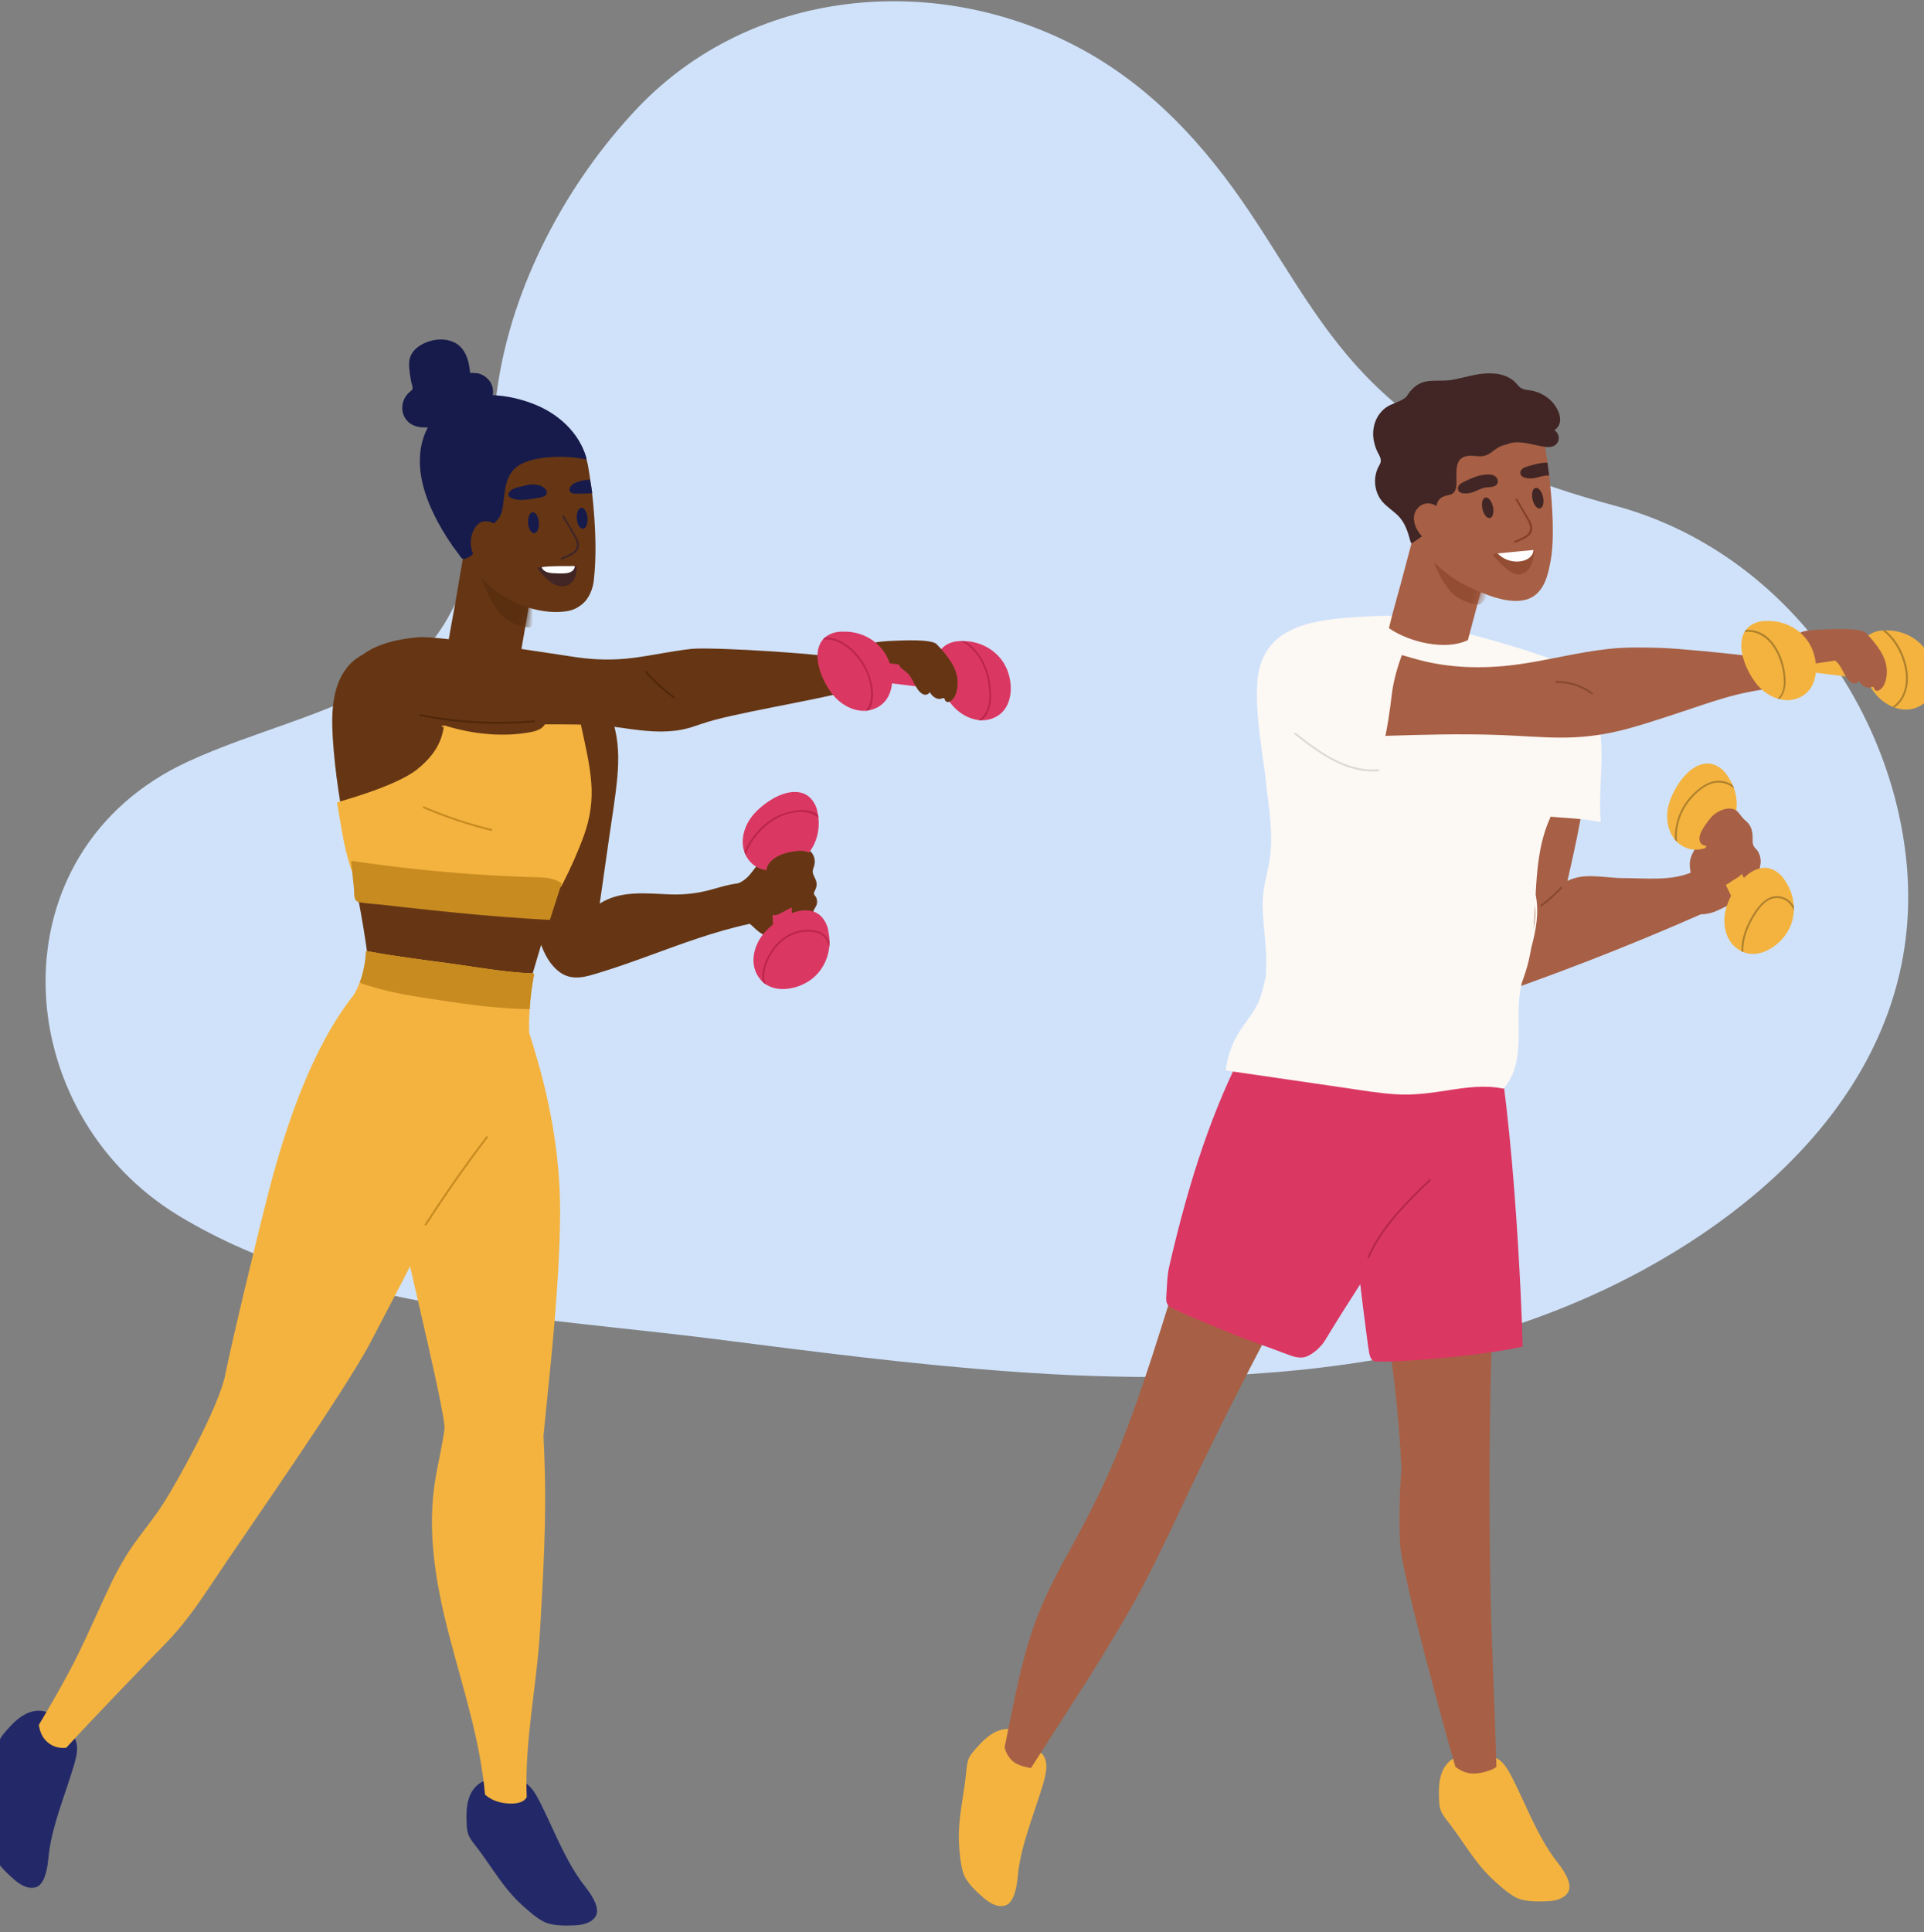 <svg width="240" height="241" viewBox="0 0 240 241" fill="none" xmlns="http://www.w3.org/2000/svg">
<rect x="0" y="0" width="240" height="241" fill="#808080" stroke="none"/>
<g clip-path="url(#clip0_1442_84495)">
<path d="M205.243 158.242C200.567 160.812 195.732 162.934 190.782 164.681C175.901 169.921 159.924 171.741 143.961 171.741C140.526 171.741 137.106 171.654 133.685 171.51C132.17 171.437 130.64 171.365 129.124 171.264C128.186 171.206 127.262 171.149 126.324 171.076C113.926 170.196 101.601 168.593 89.275 167.02C89.231 167.02 89.203 167.02 89.159 167.005C80.716 165.937 71.84 165.157 63.007 163.959C54.65 162.818 46.337 161.317 38.471 158.805C32.813 157.015 27.386 154.705 22.349 151.659C0.859 138.665 -0.96 106.254 23.432 94.993C31.774 91.139 40.968 89.247 48.863 84.454C60.741 77.221 60.423 59.55 62.069 48.217C63.902 35.614 70.627 22.852 79.533 13.467C93.576 -1.316 116.264 -3.655 134.306 5.801C143.528 10.638 150.341 18.16 155.941 26.533C161.555 34.921 165.538 42.847 173.289 49.676C181.025 56.519 191.705 60.46 201.404 63.059C221.668 68.487 235.553 87.298 237.746 106.846C240.33 129.787 225.06 147.356 205.243 158.242Z" fill="#D0E2FA"/>
<path d="M179.505 224.304C179.505 224.38 179.513 224.455 179.513 224.533C179.521 224.679 179.53 224.829 179.544 224.975C179.58 225.335 179.65 225.687 179.812 226.013C180.074 226.55 180.499 227.033 180.859 227.508C182.563 229.75 183.954 232.222 185.978 234.179C186.649 234.83 187.992 236.059 189.011 236.614C190.098 237.209 191.773 237.179 192.994 237.128C193.974 237.086 195.128 236.849 195.63 235.944C195.806 235.626 195.812 235.24 195.714 234.833C195.697 234.757 195.675 234.679 195.65 234.601C195.276 233.445 194.206 232.194 193.991 231.906C192.854 230.378 191.955 228.694 191.131 226.982C190.296 225.254 189.534 223.486 188.662 221.777C188.056 220.582 187.174 218.931 185.598 219.071C185.484 219.079 185.456 219.216 185.509 219.283C184.372 218.914 183.113 218.669 181.957 219.023C180.918 219.345 180.183 220.152 179.829 221.163C179.479 222.162 179.463 223.26 179.505 224.304Z" fill="#F4B33F"/>
<path d="M119.616 229.731C119.658 230.666 119.792 232.479 120.147 233.585C120.524 234.761 121.761 235.894 122.685 236.693C123.423 237.335 124.425 237.958 125.411 237.648C125.562 237.601 125.699 237.522 125.822 237.416C125.883 237.366 125.942 237.307 125.998 237.243C126.841 236.263 126.95 234.009 127 233.585C127.224 231.697 127.732 229.854 128.307 228.044C128.888 226.215 129.55 224.411 130.095 222.568C130.475 221.283 130.972 219.479 129.732 218.496C129.64 218.423 129.525 218.504 129.525 218.588C128.952 217.541 128.207 216.494 127.12 215.957C126.146 215.477 125.056 215.558 124.104 216.05C123.266 216.48 122.562 217.153 121.934 217.856C121.859 217.94 121.786 218.024 121.711 218.108C121.711 218.108 121.705 218.116 121.702 218.116C121.322 218.555 120.929 218.999 120.758 219.557C120.582 220.13 120.554 220.775 120.49 221.364C120.183 224.162 119.493 226.916 119.616 229.728V229.731Z" fill="#F4B33F"/>
<path d="M170.457 153.449C171.183 156.364 171.826 159.299 172.379 162.251C173.672 169.155 174.482 176.142 174.811 183.154C174.574 186.296 174.49 189.415 174.641 192.54C174.822 196.227 180.483 216.767 181.55 220.364C181.911 220.629 182.288 220.855 182.695 221.006C182.908 221.056 183.098 221.107 183.273 221.157C183.313 221.162 183.349 221.171 183.388 221.176C184.273 221.274 185.231 221.04 186.055 220.716C186.281 220.626 186.482 220.501 186.67 220.355C186.477 213.309 186.019 204.339 185.902 197.282C185.681 183.811 185.812 170.314 186.508 156.741C186.522 156.451 186.538 156.16 186.552 155.867C186.53 155.875 186.505 155.881 186.482 155.887V154.962C186.482 154.809 186.242 154.809 186.242 154.962V155.504C183.505 155.593 180.763 155.359 178.084 154.781C175.585 154.239 173.147 153.401 170.572 153.295C170.491 153.292 170.438 153.373 170.457 153.446V153.449Z" fill="#A76045"/>
<path d="M126.72 219.931C125.983 219.493 125.519 218.75 125.307 217.943C126.097 214.189 126.776 210.402 127.764 206.708C128.412 204.281 129.208 201.915 130.211 199.662C131.177 197.486 132.297 195.414 133.428 193.362C135.847 188.974 138.089 184.539 139.963 179.775C143.628 170.467 146.208 160.645 149.509 151.161C152.417 142.806 155.947 134.548 160.965 127.723C162.191 126.055 163.501 124.483 164.898 123.039C165.537 122.377 166.233 121.54 166.976 121.068C167.682 120.621 168.347 121.344 168.917 121.749C170.835 123.117 172.754 124.486 174.673 125.851C175.273 126.282 176.049 126.656 176.223 127.58C176.421 128.647 176.139 129.987 176.058 131.077L175.826 134.137C175.84 134.112 175.857 134.084 175.871 134.059C175.963 133.9 176.153 134.07 176.061 134.229C175.968 134.389 175.876 134.551 175.781 134.71L175.748 135.143C175.734 135.313 175.544 135.31 175.513 135.171C167.476 149.036 159.625 163.075 152.4 177.586C150.554 181.292 148.761 185.031 146.996 188.793C145.239 192.535 143.466 196.266 141.469 199.829C137.469 206.967 132.948 213.689 128.602 220.515C127.943 220.383 127.281 220.258 126.723 219.925L126.72 219.931Z" fill="#A76045"/>
<path d="M183.409 109.16C183.932 106.638 184.7 104.167 185.398 101.692C186.093 99.227 186.797 96.763 187.529 94.309C188.35 91.558 189.205 88.815 190.121 86.095C190.188 85.897 190.252 85.696 190.316 85.492C190.512 85.481 190.71 85.408 190.891 85.255C191.12 85.059 191.352 84.875 191.59 84.696C192.36 84.411 193.084 84.004 193.857 83.708C194.408 83.498 194.938 83.317 195.438 83.062C197.418 84.677 198.033 87.637 198.153 90.153C198.357 94.409 197.815 98.668 197.027 102.843C196.583 105.197 196.055 107.535 195.525 109.872C197.639 108.783 200.197 109.52 202.465 109.517C205.333 109.515 208.428 109.914 211.058 108.775C211.125 108.744 211.215 108.763 211.234 108.847C211.743 110.841 211.927 111.844 212.29 113.868C212.298 113.916 212.285 113.98 212.234 114.003C207.567 116.058 202.856 118.01 198.1 119.853C195.673 120.794 193.235 121.707 190.785 122.59C189.043 123.218 186.87 124.201 185.49 122.403C184.15 120.657 183.429 118.208 183.102 116.066C182.75 113.757 182.937 111.439 183.409 109.163V109.16Z" fill="#A76045"/>
<path d="M210.294 113.815C211.693 114.136 212.995 114.167 214.307 113.528C215.612 112.894 217.042 112.26 218.223 111.411C218.915 110.914 219.846 110.087 219.591 109.14C219.477 108.716 219.474 108.395 219.566 107.97C219.605 107.786 219.63 107.602 219.628 107.414C219.622 106.982 219.502 106.549 219.281 106.177C219.156 105.965 218.952 105.817 218.818 105.616C218.586 105.27 218.625 104.94 218.628 104.558C218.631 104.094 218.58 103.614 218.39 103.186C218.242 102.846 218.019 102.572 217.715 102.357C217.497 102.203 217.251 102.097 217.05 101.918C216.804 101.698 216.74 101.46 216.592 101.181C216.248 100.53 215.589 100.575 215.179 101.15C214.79 101.692 214.556 102.27 214.101 102.784C213.696 103.237 213.246 103.65 212.83 104.091C212.073 104.893 211.308 105.853 210.936 106.903C210.554 107.987 211.001 109.029 211.104 110.109C210.727 111.274 210.428 112.458 210.207 113.664C210.196 113.729 210.224 113.798 210.294 113.815Z" fill="#A76045"/>
<path d="M217.219 118.638C217.244 118.65 217.266 118.663 217.294 118.675C217.35 118.7 217.403 118.725 217.459 118.747C219.489 119.568 221.791 118.06 222.877 116.376C223.425 115.527 223.709 114.581 223.76 113.617C223.768 113.413 223.768 113.207 223.76 113.003C223.701 111.933 223.358 110.875 222.743 109.956C222.735 109.942 222.721 109.931 222.712 109.925C222.684 109.872 222.654 109.822 222.623 109.772C222.056 108.87 221.07 108.163 219.967 108.238C217.755 108.389 216.01 111.146 215.387 113.028C214.714 115.064 215.161 117.616 217.224 118.644L217.219 118.638Z" fill="#F4B33F"/>
<path d="M208.935 104.73C209.013 104.825 209.1 104.918 209.192 105.007C209.466 105.269 209.79 105.496 210.164 105.672C212.234 106.646 214.635 105.102 215.75 103.373C216.724 101.857 216.875 100.002 216.308 98.349C216.258 98.204 216.199 98.059 216.141 97.916C215.995 97.584 215.82 97.257 215.613 96.95C215.604 96.936 215.591 96.925 215.582 96.917C215.554 96.866 215.523 96.816 215.493 96.766C214.926 95.864 213.94 95.157 212.837 95.233C210.625 95.383 208.877 98.14 208.257 100.022C207.734 101.597 207.885 103.485 208.938 104.73H208.935Z" fill="#F4B33F"/>
<path d="M214.374 102.765C214.435 102.955 214.516 103.147 214.605 103.337C214.653 103.301 214.7 103.264 214.745 103.228C214.868 103.133 214.999 103.334 214.876 103.429C214.82 103.471 214.765 103.513 214.712 103.558C214.874 103.882 215.047 104.2 215.195 104.51C215.502 105.161 217.295 109.012 217.602 109.66C217.739 109.953 217.879 110.246 218.018 110.542C218.032 111.115 218.077 111.684 218.018 112.251C217.937 113.025 217.532 113.72 217.253 114.444C216.759 113.583 216.379 112.617 215.946 111.749C215.351 110.553 213.265 106.155 212.67 104.96C212.639 104.898 212.648 104.837 212.703 104.795C213.273 104.359 213.843 103.924 214.41 103.488C214.309 103.273 214.217 103.058 214.147 102.84C214.1 102.695 214.329 102.619 214.376 102.767L214.374 102.765Z" fill="#F4B33F"/>
<path d="M190.35 101.226C190.853 99.5 190.719 97.562 190.845 95.778C190.973 93.937 191.144 92.102 191.325 90.268C191.409 89.424 191.462 88.57 191.588 87.729C191.655 87.274 191.769 86.779 192.085 86.425C192.219 86.277 192.367 86.176 192.551 86.098C193.062 85.886 193.4 85.743 193.738 85.272C194.054 84.833 194.255 84.339 194.35 83.822C194.587 83.797 194.825 83.755 195.056 83.699C195.283 83.643 195.453 83.507 195.573 83.331C197.757 85.163 199.092 87.732 199.536 90.6C200.142 94.515 199.368 98.47 199.665 102.399C199.67 102.48 199.584 102.53 199.514 102.513C196.52 101.857 193.406 102.134 190.431 101.366C190.37 101.349 190.331 101.279 190.348 101.218L190.35 101.226Z" fill="#FCF8F4"/>
<path d="M146.21 163.162C148.508 164.259 150.899 165.195 153.247 166.175C155.602 167.158 158.062 167.94 160.442 168.867C161.294 169.2 162.26 169.546 163.145 169.119C163.994 168.708 164.829 167.932 165.307 167.141C166.821 164.628 168.287 162.332 169.678 160.171C169.901 162.081 170.141 163.986 170.393 165.89C170.515 166.798 170.619 167.72 170.772 168.622C170.845 169.038 170.951 169.476 171.281 169.73C171.755 170.096 183.173 169.384 189.822 167.988C189.881 167.976 189.94 167.929 189.937 167.859C189.887 164.474 188.739 134.241 185.34 123.939C184.971 123.442 184.083 122.61 183.862 122.043C183.815 121.917 183.767 121.797 183.72 121.671C182.606 120.951 181.402 120.373 180.145 119.94C178.687 119.434 177.151 119.133 175.587 119.038C175.328 119.021 175.062 119.013 174.794 119.001C174.752 118.943 174.652 118.937 174.601 118.996C174.071 118.985 173.532 118.996 172.995 119.038C172.627 118.943 172.261 118.851 171.89 118.772C169.89 118.334 167.77 118.094 165.756 118.596C163.681 119.116 164.095 118.775 162.832 120.448C160.216 123.917 157.473 126.491 155.448 130.328C151.387 138.033 148.427 146.749 145.841 157.99C145.676 158.71 145.617 159.45 145.573 160.191C145.562 160.392 145.548 160.595 145.536 160.797C145.528 160.972 145.514 161.146 145.503 161.322C145.444 162.173 145.36 162.751 146.21 163.154V163.162Z" fill="#DA3862"/>
<path d="M152.915 133.411C152.909 133.459 152.957 133.52 153.001 133.526C155.613 133.905 158.224 134.285 160.835 134.665C163.134 135 165.435 135.335 167.733 135.67C169.875 135.983 172.026 136.357 174.19 136.486C176.36 136.614 178.475 136.321 180.611 135.986C182.887 135.629 185.194 135.305 187.479 135.765C187.518 135.774 187.568 135.768 187.596 135.735C190.439 132.342 188.967 127.611 189.626 123.623C189.685 123.271 189.755 122.919 189.833 122.57C190.006 122.098 190.171 121.626 190.322 121.151C190.626 120.193 190.844 119.219 191.003 118.239C191.595 116.049 192.023 113.846 191.556 111.57C191.713 108.573 191.947 105.593 193.05 102.756C193.631 101.262 194.369 99.835 194.986 98.355C195.586 96.908 196.067 95.409 196.416 93.881C196.955 91.521 197.181 89.105 197.108 86.692C197.111 86.48 197.106 86.271 197.083 86.061C197.061 85.615 197.03 85.171 196.985 84.724C196.971 84.57 196.731 84.57 196.745 84.724C196.745 84.74 196.745 84.754 196.748 84.771C196.742 84.76 196.74 84.749 196.734 84.735C196.058 83.263 194.463 82.523 192.941 81.99C189.157 80.666 185.264 79.568 181.36 78.583C181.357 78.569 181.354 78.555 181.351 78.541C181.225 77.94 180.994 77.396 180.351 77.142C179.737 76.899 178.966 76.932 178.315 76.899C174.539 76.703 170.727 76.762 166.968 77.144C164.563 77.39 162.019 77.845 160.006 79.172C157.841 80.599 156.967 82.85 156.827 85.249C156.654 88.231 157.079 91.3 157.478 94.252C157.567 94.906 157.665 95.559 157.766 96.21C157.992 98.542 158.383 100.857 158.517 103.194C158.601 104.635 158.573 106.085 158.33 107.512C158.12 108.732 157.771 109.925 157.612 111.154C157.266 113.829 157.872 116.529 157.939 119.208C157.961 120.048 157.947 120.892 157.905 121.729C157.713 122.671 157.489 123.603 157.174 124.5C156.573 126.2 155.302 127.46 154.403 128.99C153.604 130.348 153.113 131.853 152.906 133.411H152.915ZM191.296 115.89C191.386 114.89 191.442 113.885 191.492 112.879C191.559 113.89 191.472 114.893 191.296 115.89Z" fill="#FCF8F4"/>
<path d="M173.254 78.346C173.69 76.469 174.251 74.612 174.745 72.752C175.256 70.833 175.765 68.915 176.276 66.996C176.857 64.809 177.438 62.62 178.021 60.433C178.044 60.35 178.153 60.302 178.22 60.369C180.482 62.64 183.719 64.871 186.375 66.661C186.514 66.139 186.654 65.617 186.794 65.092C186.833 64.944 187.067 64.991 187.028 65.142C186.88 65.695 186.732 66.248 186.584 66.801C186.802 66.946 187.02 67.094 187.24 67.236C187.369 67.32 187.26 67.532 187.131 67.449C186.925 67.317 186.724 67.178 186.52 67.044C185.383 71.305 184.244 75.567 183.107 79.829C180.353 81.18 175.809 80.111 173.257 78.348L173.254 78.346Z" fill="#A76045"/>
<mask id="mask0_1442_84495" style="mask-type:alpha" maskUnits="userSpaceOnUse" x="173" y="60" width="15" height="21">
<path d="M173.254 78.346C173.69 76.469 174.251 74.612 174.745 72.752C175.256 70.833 175.765 68.915 176.276 66.996C176.857 64.809 177.438 62.62 178.021 60.433C178.044 60.35 178.153 60.302 178.22 60.369C180.482 62.64 183.719 64.871 186.375 66.661C186.514 66.139 186.654 65.617 186.794 65.092C186.833 64.944 187.067 64.991 187.028 65.142C186.88 65.695 186.732 66.248 186.584 66.801C186.802 66.946 187.02 67.094 187.24 67.236C187.369 67.32 187.26 67.532 187.131 67.449C186.925 67.317 186.724 67.178 186.52 67.044C185.383 71.305 184.244 75.567 183.107 79.829C180.353 81.18 175.809 80.111 173.257 78.348L173.254 78.346Z" fill="#A76045"/>
</mask>
<g mask="url(#mask0_1442_84495)">
<path d="M180.984 73.805C179.568 72.212 178.729 70.059 178.199 68.022L178.737 67.679C178.738 67.678 178.74 67.677 178.742 67.676L178.737 67.679C178.683 67.724 179.16 67.878 179.26 67.923C179.437 68.002 179.564 68.168 179.756 68.219C179.966 68.275 180.178 68.394 180.359 68.515C180.645 68.706 180.97 68.798 181.247 69.008C181.571 69.255 181.932 69.481 182.275 69.702C182.758 70.013 183.236 70.322 183.725 70.625C184.147 70.887 184.588 71.111 184.909 71.505C185.495 72.225 185.971 73.182 185.599 74.101C185.394 74.609 185.207 74.914 184.761 75.263C184.507 75.46 184.34 75.402 184.045 75.348C182.903 75.136 181.775 74.695 180.984 73.805Z" fill="#934D33"/>
</g>
<path d="M174.115 60.55C175.107 65.781 178.092 70.727 182.999 73.092C185.116 74.112 188.258 75.48 190.523 74.74C192.73 74.019 193.137 71.341 193.369 70.238C193.972 67.367 193.648 62.77 193.241 59.313C193.171 58.741 193.101 58.199 193.031 57.705C192.816 56.141 192.618 55.018 192.554 54.742C190.875 47.766 183.091 47.578 180.036 48.539C177.849 49.229 175.83 50.661 174.727 52.706C173.439 55.091 173.624 57.97 174.115 60.548V60.55Z" fill="#A76045"/>
<path d="M162.01 87.793C162.63 85.451 163.25 83.105 163.873 80.762C163.881 80.728 163.876 80.7 163.865 80.678C168.107 79.829 172.464 80.999 176.561 82.18C180.543 83.331 184.906 83.454 189.095 82.901C193.167 82.362 196.611 81.37 200.713 80.926C202.833 80.697 204.972 80.745 207.1 80.803C209.287 80.862 215.624 81.502 217.797 81.764C218.4 81.837 219.001 81.912 219.604 81.993C219.875 82.029 220.269 82.013 220.484 82.191C220.679 82.353 220.704 82.649 220.771 82.892C221.042 83.859 221.313 84.822 221.584 85.788C216.336 86.35 213.633 87.537 208.617 89.165C206.377 89.891 204.14 90.642 201.847 91.187C199.451 91.754 197.032 92.013 194.572 91.996C192.117 91.98 189.668 91.767 187.215 91.675C184.749 91.583 182.278 91.569 179.812 91.603C174.827 91.667 169.847 91.907 164.862 92.016C163.753 92.041 162.021 92.348 161.614 90.972C161.309 89.947 161.759 88.782 162.019 87.796L162.01 87.793Z" fill="#A76045"/>
<path d="M159.645 89.519C159.827 91.016 160.416 92.504 161.472 93.599C162.712 94.887 164.594 95.462 166.276 95.912C167.2 96.157 168.144 96.277 169.074 96.492C169.613 96.615 170.024 96.828 170.459 97.154C170.621 97.274 170.794 97.419 171.009 97.411C171.638 97.38 171.708 96.238 171.822 95.817C172.096 94.803 172.361 93.786 172.601 92.764C173.073 90.753 173.358 88.74 173.601 86.693C173.855 84.559 174.5 82.604 175.277 80.61C175.333 80.465 175.101 80.404 175.045 80.546C175 80.658 174.958 80.77 174.917 80.884C172.735 80.03 170.568 79.08 168.351 78.332C166.655 77.759 164.379 78.2 162.974 79.303C161.614 80.37 160.902 82.001 160.411 83.613C159.833 85.512 159.402 87.531 159.645 89.522V89.519Z" fill="#FCF8F4"/>
<path d="M233.876 86.461C234.446 87.182 235.211 87.785 236.055 88.142C236.147 88.181 236.242 88.218 236.334 88.251C237.409 88.631 238.588 88.614 239.649 87.964C241.598 86.771 241.623 83.914 240.788 82.035C239.839 79.898 237.652 78.608 235.342 78.622C235.326 78.622 235.314 78.628 235.3 78.631C235.267 78.631 235.236 78.625 235.203 78.622C235.178 78.622 235.152 78.622 235.127 78.622C235.027 78.622 234.926 78.622 234.823 78.631C233.851 78.689 232.879 79.128 232.388 80.005C231.301 81.934 232.644 84.906 233.879 86.461H233.876Z" fill="#F4B33F"/>
<path d="M224.472 81.141C224.665 81.194 224.869 81.233 225.078 81.261C225.073 81.203 225.07 81.144 225.064 81.085C225.053 80.932 225.293 80.932 225.304 81.085C225.31 81.155 225.316 81.225 225.318 81.295C225.676 81.337 226.039 81.365 226.38 81.415C227.092 81.516 227.801 81.616 228.513 81.719C228.834 81.764 229.156 81.811 229.477 81.856C229.963 82.158 230.466 82.434 230.907 82.794C231.51 83.286 231.868 84.007 232.32 84.638C231.328 84.576 230.312 84.367 229.348 84.249C228.022 84.09 226.695 83.931 225.369 83.772C225.302 83.764 225.254 83.725 225.249 83.652C225.195 82.937 225.145 82.222 225.092 81.507C224.858 81.474 224.626 81.432 224.405 81.37C224.257 81.328 224.318 81.097 224.469 81.138L224.472 81.141Z" fill="#F4B33F"/>
<path d="M223.216 80.289C223.258 80.281 223.3 80.27 223.341 80.261C223.677 81.161 224.112 82.174 225.023 82.607C225.489 82.831 225.989 82.808 226.489 82.744C227.277 82.644 228.059 82.504 228.843 82.398C229.511 82.308 230.307 82.23 230.899 82.621C231.494 83.012 231.589 83.769 232.024 84.286C232.164 84.453 232.368 84.587 232.586 84.665C232.717 85.101 232.982 85.565 233.463 85.662C233.546 85.679 233.63 85.679 233.711 85.674C233.789 86.118 234.094 86.352 234.602 85.947C235.217 85.456 235.373 84.411 235.362 83.68C235.351 82.769 235.015 81.909 234.535 81.147C234.038 80.356 233.407 79.605 232.753 78.941C232.089 78.267 228.388 78.474 227.466 78.508C222.392 78.692 225.721 79.446 223.422 79.996C223.395 79.996 223.364 80.002 223.341 80.016C223.28 80.03 223.216 80.046 223.154 80.06C223.004 80.094 223.068 80.326 223.219 80.292L223.216 80.289Z" fill="#A76045"/>
<path d="M228.21 81.797C228.543 82.149 228.984 82.37 229.299 82.758C229.648 83.185 229.855 83.674 230.12 84.154C230.363 84.596 230.916 85.425 231.548 85.207C231.724 85.146 231.83 85.04 231.888 84.911C231.955 85.026 232.025 85.135 232.112 85.238C232.413 85.595 232.891 85.88 233.369 85.718C233.757 85.587 233.994 85.235 233.941 84.833C233.93 84.755 233.86 84.716 233.799 84.721C233.841 84.017 233.544 83.252 233.165 82.691C232.296 81.412 230.221 80.337 228.671 80.918C228.263 81.071 227.836 81.398 228.216 81.8L228.21 81.797Z" fill="#A76045"/>
<path d="M219.093 85.283C219.769 86.134 220.716 86.821 221.741 87.137C221.816 87.159 221.894 87.179 221.97 87.198C222.925 87.439 223.939 87.355 224.866 86.785C226.818 85.59 226.843 82.736 226.006 80.856C225.059 78.72 222.872 77.43 220.562 77.444C220.546 77.444 220.532 77.449 220.52 77.452C220.462 77.446 220.403 77.444 220.344 77.444C219.375 77.424 218.353 77.781 217.769 78.572C217.711 78.65 217.655 78.734 217.605 78.823C217.605 78.823 217.605 78.823 217.605 78.829C216.521 80.758 217.864 83.727 219.096 85.28L219.093 85.283Z" fill="#F4B33F"/>
<path d="M212.891 105.502C212.467 106.01 212.316 106.708 213.103 107.049C213.212 107.096 213.316 107.124 213.414 107.141C213.238 107.25 213.129 107.571 213.084 107.733C212.964 108.177 213.023 108.63 213.43 108.889C213.626 109.015 213.832 109.079 214.042 109.11C213.793 109.696 214.084 110.422 214.829 110.456C215.338 110.478 215.748 110.051 216.156 109.805C216.625 109.523 217.125 109.261 217.46 108.814C218.136 107.912 217.913 106.683 217.622 105.68C217.592 105.569 217.555 105.46 217.519 105.351C217.628 105.147 217.714 104.935 217.768 104.826C218.027 104.279 218.237 103.684 218.142 103.08C218.203 103.055 218.248 102.988 218.203 102.916C218.01 102.603 217.759 102.371 217.497 102.12C217.195 101.832 216.997 101.45 216.689 101.173C216.223 100.751 215.525 100.779 214.958 100.966C214.369 101.162 213.698 101.575 213.324 102.084C213.265 102.162 212.146 103.488 212.014 104.315C211.894 105.06 212.229 105.468 212.891 105.502Z" fill="#A76045"/>
<path d="M171.345 54.845C171.214 54.002 171.301 53.136 171.652 52.354C171.993 51.6 172.566 50.947 173.309 50.572C174.082 50.184 174.878 50.025 175.445 49.466C175.576 49.254 175.722 49.05 175.875 48.86C175.884 48.841 175.895 48.824 175.906 48.802C175.923 48.765 175.948 48.746 175.978 48.737C176.467 48.17 177.07 47.735 177.861 47.584C178.903 47.386 179.978 47.562 181.031 47.391C182.064 47.224 183.067 46.925 184.094 46.732C185.611 46.45 187.362 46.428 188.663 47.38C188.94 47.584 189.158 47.822 189.376 48.084C189.814 48.612 190.364 48.598 190.99 48.707C191.797 48.849 192.557 49.204 193.191 49.721C194.271 50.6 195.366 52.658 193.9 53.65C194.629 54.13 194.654 55.261 193.758 55.644C193.163 55.898 192.342 55.666 191.736 55.546C190.842 55.367 189.94 55.113 189.021 55.172C188.602 55.197 188.219 55.306 187.856 55.459C187.359 55.538 186.929 55.744 186.443 56.116C185.921 56.509 185.474 56.867 184.793 56.906C184.296 56.934 183.804 56.817 183.307 56.842C181.268 56.948 181.74 58.978 181.676 60.383C181.656 60.833 181.567 61.33 181.128 61.598C180.913 61.729 180.626 61.746 180.391 61.816C180.12 61.897 179.852 61.997 179.637 62.19C179.389 62.41 179.26 62.692 179.215 62.997C179.21 62.991 179.204 62.986 179.201 62.98C179.14 63.586 179.106 64.198 179.101 64.82C179.095 65.398 178.944 65.745 178.481 66.1C177.732 66.672 176.931 67.186 176.16 67.728C176.093 67.775 175.992 67.728 175.973 67.652C175.668 66.53 175.347 65.365 174.551 64.483C173.887 63.745 172.987 63.257 172.362 62.477C171.351 61.215 171.247 59.358 172.08 57.978C172.501 57.283 171.993 56.778 171.728 56.149C171.549 55.73 171.421 55.292 171.348 54.845H171.345Z" fill="#412625"/>
<path d="M188.916 67.479C189.341 67.278 189.79 67.099 190.201 66.87C190.983 66.435 190.98 65.72 190.592 64.994C190.117 64.1 189.57 63.24 189.059 62.366C188.975 62.223 189.196 62.095 189.279 62.237L190.413 64.173C190.698 64.656 191.072 65.172 191.137 65.748C191.268 66.948 189.911 67.289 189.048 67.697C188.9 67.767 188.771 67.546 188.919 67.476L188.916 67.479Z" fill="#864228"/>
<path d="M184.918 63.477C185.074 64.184 185.496 64.692 185.859 64.611C186.222 64.53 186.39 63.893 186.233 63.187C186.077 62.48 185.655 61.972 185.292 62.053C184.929 62.134 184.762 62.771 184.918 63.477Z" fill="#412625"/>
<path d="M191.166 62.276C191.322 62.983 191.744 63.491 192.107 63.41C192.47 63.329 192.638 62.693 192.481 61.986C192.325 61.279 191.903 60.771 191.54 60.852C191.177 60.933 191.01 61.57 191.166 62.276Z" fill="#412625"/>
<path d="M177.036 66.49C177.469 67.085 178.81 68.389 179.631 67.716C180.066 67.359 180.019 66.535 180.036 66.035C180.064 65.125 180.092 64.217 180.119 63.307C180.125 63.142 179.871 63.142 179.865 63.307C179.863 63.419 179.86 63.533 179.857 63.645C179.064 62.829 177.882 62.374 176.936 63.284C176.006 64.178 176.363 65.558 177.039 66.488L177.036 66.49Z" fill="#A76045"/>
<path d="M181.922 61.171C182.128 61.598 182.776 61.565 183.162 61.523C183.877 61.444 184.444 60.995 185.136 60.838C185.611 60.732 186.407 60.847 186.734 60.389C186.977 60.045 186.804 59.61 186.482 59.383C186.019 59.057 185.295 59.196 184.779 59.269C183.966 59.383 182.486 60.149 182.318 60.246C182.003 60.428 181.743 60.802 181.922 61.171Z" fill="#412625"/>
<path d="M189.675 59.132C189.812 59.584 190.457 59.651 190.845 59.674C191.563 59.707 192.194 59.352 192.901 59.311C193.001 59.302 193.116 59.311 193.239 59.319C193.169 58.746 193.099 58.205 193.029 57.71C192.948 57.71 192.87 57.71 192.795 57.71C191.976 57.694 190.393 58.216 190.209 58.288C189.871 58.417 189.552 58.744 189.672 59.14L189.675 59.132Z" fill="#412625"/>
<path d="M186.305 69.284C186.417 69.398 188.237 71.786 189.544 71.641C190.891 71.49 191.245 70.018 191.402 68.759C191.402 68.753 191.402 68.747 191.402 68.742C191.413 68.669 191.379 68.594 191.296 68.602H191.279C191.279 68.602 191.259 68.602 191.251 68.602C189.768 68.745 188.288 68.884 186.805 69.027C186.665 69.041 186.523 69.055 186.383 69.069C186.291 69.08 186.224 69.205 186.302 69.284H186.305Z" fill="#934D33"/>
<path d="M186.809 69.026C186.909 69.127 187.012 69.213 187.079 69.269C187.806 69.892 188.772 70.132 189.674 70.007C190.42 69.906 191.249 69.459 191.283 68.596C191.274 68.596 191.263 68.596 191.255 68.596C189.772 68.739 188.292 68.878 186.809 69.021V69.026Z" fill="white"/>
<path d="M194.125 84.934C195.759 84.912 197.32 85.409 198.638 86.375C198.761 86.464 198.641 86.674 198.518 86.582C197.233 85.64 195.72 85.152 194.125 85.174C193.971 85.174 193.971 84.937 194.125 84.934Z" fill="#894930"/>
<path d="M192.207 112.829C193.095 112.173 193.913 111.439 194.67 110.632C194.776 110.52 194.944 110.687 194.841 110.802C194.07 111.623 193.232 112.366 192.33 113.036C192.207 113.128 192.087 112.919 192.21 112.829H192.207Z" fill="#894930"/>
<path d="M217.219 118.638C217.244 118.649 217.266 118.663 217.294 118.674C217.35 118.7 217.403 118.725 217.459 118.747C217.451 118.423 217.467 118.099 217.504 117.775C217.666 116.457 218.219 115.228 218.914 114.108C219.545 113.089 220.456 111.919 221.793 112.008C222.796 112.073 223.486 112.762 223.757 113.617C223.765 113.413 223.765 113.206 223.757 113.003C223.427 112.433 222.894 111.994 222.179 111.824C220.601 111.455 219.456 112.793 218.71 113.988C217.844 115.382 217.194 116.985 217.222 118.641L217.219 118.638Z" fill="#AF812C"/>
<path d="M217.602 78.832C218.769 78.62 220.023 79.228 220.808 80.144C221.841 81.359 222.422 83.118 222.5 84.694C222.539 85.517 222.461 86.447 221.835 87.053C221.805 87.081 221.774 87.112 221.743 87.137C221.819 87.159 221.897 87.179 221.972 87.198C222.559 86.595 222.788 85.677 222.74 84.694C222.651 82.903 221.947 80.837 220.609 79.586C219.839 78.868 218.78 78.466 217.772 78.575C217.713 78.653 217.657 78.737 217.607 78.826C217.607 78.826 217.607 78.826 217.607 78.832H217.602Z" fill="#AF812C"/>
<path d="M237.598 83.227C237.925 84.757 237.774 86.486 236.646 87.665C236.47 87.849 236.266 88.011 236.054 88.145C236.146 88.184 236.241 88.22 236.333 88.254C237.579 87.355 238.07 85.777 237.987 84.297C237.869 82.194 236.85 79.999 235.202 78.627C235.177 78.627 235.152 78.627 235.127 78.627C235.026 78.627 234.926 78.627 234.822 78.636C236.263 79.728 237.227 81.465 237.598 83.23V83.227Z" fill="#AF812C"/>
<path d="M208.936 104.731C209.015 104.826 209.101 104.918 209.193 105.007C209.009 103.144 209.607 101.234 210.852 99.743C211.687 98.74 212.964 97.618 214.335 97.604C215.103 97.595 215.773 97.886 216.307 98.352C216.256 98.207 216.198 98.062 216.139 97.919C215.757 97.66 215.315 97.478 214.824 97.405C213.355 97.179 212.028 98.159 211.059 99.162C209.593 100.676 208.825 102.717 208.936 104.736V104.731Z" fill="#AF812C"/>
<path d="M161.653 91.421C164.624 93.755 167.945 96.263 171.942 95.951C172.095 95.939 172.095 96.18 171.942 96.191C167.878 96.509 164.504 93.965 161.482 91.591C161.362 91.496 161.533 91.329 161.653 91.421Z" fill="#DCDAD7"/>
<path d="M55.732 81.336C55.659 81.887 55.724 82.386 56.224 82.705C56.93 83.157 57.824 83.417 58.597 83.744C60.404 84.512 62.209 85.277 64.015 86.045C64.091 86.076 64.166 86.022 64.18 85.947C65.183 80.15 66.186 74.352 67.188 68.552C67.403 68.669 67.615 68.786 67.833 68.901C67.97 68.973 68.059 68.75 67.923 68.68C67.691 68.557 67.462 68.431 67.23 68.306C67.328 67.742 67.425 67.178 67.523 66.613C67.548 66.46 67.311 66.435 67.286 66.585C67.194 67.119 67.102 67.652 67.009 68.186C64.205 66.641 61.558 64.832 59.1 62.773C59.028 62.712 58.924 62.771 58.91 62.855C58.528 65.086 58.145 67.317 57.76 69.546C57.424 71.503 57.086 73.458 56.751 75.416C56.413 77.385 56 79.356 55.737 81.336H55.732Z" fill="#663614"/>
<mask id="mask1_1442_84495" style="mask-type:alpha" maskUnits="userSpaceOnUse" x="55" y="62" width="13" height="25">
<path d="M55.732 81.336C55.659 81.887 55.724 82.386 56.224 82.705C56.93 83.157 57.824 83.417 58.597 83.744C60.404 84.512 62.209 85.277 64.015 86.045C64.091 86.076 64.166 86.022 64.18 85.947C65.183 80.15 66.186 74.352 67.188 68.552C67.403 68.669 67.615 68.786 67.833 68.901C67.97 68.973 68.059 68.75 67.923 68.68C67.691 68.557 67.462 68.431 67.23 68.306C67.328 67.742 67.425 67.178 67.523 66.613C67.548 66.46 67.311 66.435 67.286 66.585C67.194 67.119 67.102 67.652 67.009 68.186C64.205 66.641 61.558 64.832 59.1 62.773C59.028 62.712 58.924 62.771 58.91 62.855C58.528 65.086 58.145 67.317 57.76 69.546C57.424 71.503 57.086 73.458 56.751 75.416C56.413 77.385 56 79.356 55.737 81.336H55.732Z" fill="#663614"/>
</mask>
<g mask="url(#mask1_1442_84495)">
<path d="M62.515 76.66C61.099 75.067 60.26 72.914 59.73 70.877L60.268 70.535C60.27 70.534 60.271 70.533 60.273 70.532L60.268 70.535C60.214 70.58 60.691 70.734 60.791 70.778C60.969 70.857 61.095 71.023 61.287 71.074C61.498 71.13 61.709 71.25 61.89 71.37C62.176 71.561 62.502 71.653 62.778 71.864C63.102 72.11 63.464 72.336 63.806 72.557C64.289 72.869 64.767 73.178 65.256 73.481C65.678 73.742 66.119 73.967 66.44 74.361C67.027 75.081 67.502 76.037 67.13 76.956C66.925 77.465 66.738 77.77 66.292 78.118C66.038 78.316 65.871 78.258 65.576 78.203C64.435 77.992 63.306 77.55 62.515 76.66Z" fill="#5A2F10"/>
</g>
<path d="M170.593 156.736C172.289 152.91 175.316 149.95 178.282 147.09C178.394 146.984 178.564 147.151 178.452 147.26C175.498 150.106 172.487 153.047 170.8 156.856C170.739 156.996 170.532 156.876 170.593 156.736Z" fill="#B6274C"/>
<path d="M0.806 215.829C0.75 215.89 0.697 215.955 0.642 216.019C0.58 216.086 0.524 216.158 0.466 216.228C0.209 216.544 -0.023 216.884 -0.146 217.278C-0.325 217.848 -0.347 218.49 -0.414 219.082C-0.724 221.883 -1.417 224.634 -1.297 227.446C-1.258 228.382 -1.126 230.194 -0.772 231.303C-0.395 232.479 0.845 233.613 1.764 234.414C2.502 235.056 3.501 235.679 4.49 235.372C4.808 235.271 5.065 235.028 5.266 234.704C5.311 234.637 5.35 234.568 5.389 234.495C5.951 233.4 6.037 231.677 6.082 231.311C6.09 231.236 6.099 231.163 6.11 231.088C6.124 231.001 6.135 230.912 6.146 230.825C6.395 229.108 6.864 227.424 7.395 225.771C7.978 223.942 8.64 222.137 9.188 220.294C9.285 219.968 9.389 219.607 9.47 219.236C9.5 219.099 9.528 218.962 9.548 218.823C9.701 217.856 9.632 216.865 8.824 216.223C8.735 216.153 8.621 216.231 8.618 216.315C8.045 215.268 7.302 214.22 6.216 213.684C5.395 213.279 4.493 213.271 3.663 213.572C3.585 213.597 3.51 213.628 3.434 213.662C3.356 213.695 3.278 213.732 3.203 213.771C2.259 214.254 1.493 215.038 0.803 215.829H0.806Z" fill="#232968"/>
<path d="M58.207 227.309C58.207 227.393 58.215 227.477 58.218 227.56C58.218 227.652 58.227 227.742 58.235 227.834C58.266 228.242 58.33 228.647 58.514 229.018C58.777 229.554 59.201 230.037 59.561 230.509C61.265 232.755 62.656 235.226 64.678 237.184C65.351 237.835 66.694 239.061 67.714 239.619C68.797 240.214 70.476 240.183 71.696 240.13C72.674 240.088 73.827 239.851 74.333 238.949C74.495 238.656 74.511 238.304 74.436 237.929C74.422 237.851 74.403 237.773 74.38 237.692C74.034 236.511 72.908 235.204 72.691 234.905C72.646 234.846 72.601 234.785 72.556 234.724C72.506 234.651 72.453 234.581 72.403 234.508C71.4 233.09 70.582 231.548 69.831 229.984C68.996 228.256 68.233 226.491 67.362 224.779C67.208 224.474 67.035 224.142 66.837 223.815C66.764 223.695 66.692 223.575 66.611 223.461C66.058 222.654 65.323 221.983 64.295 222.073C64.184 222.081 64.153 222.218 64.209 222.282C63.072 221.916 61.812 221.668 60.656 222.025C59.782 222.296 59.123 222.91 58.726 223.701C58.687 223.773 58.651 223.846 58.62 223.924C58.587 224.002 58.556 224.083 58.528 224.164C58.176 225.164 58.162 226.262 58.204 227.306L58.207 227.309Z" fill="#232968"/>
<path d="M64.518 103.767C64.739 105.968 65.135 108.149 65.599 110.31C66.057 112.441 66.504 114.6 67.118 116.689C67.61 118.359 68.336 120.126 69.769 121.207C71.38 122.425 73.12 121.819 74.877 121.28C76.927 120.651 78.949 119.931 80.962 119.196C85.054 117.705 89.145 116.164 93.413 115.248C93.463 115.236 93.502 115.183 93.499 115.133C93.477 113.499 93.516 111.866 93.619 110.235C93.625 110.168 93.561 110.117 93.499 110.115C91.857 110.022 90.299 110.511 88.737 110.947C87.006 111.43 85.319 111.617 83.523 111.547C80.596 111.433 77.393 111.025 74.81 112.698C75.206 109.916 75.603 107.138 76.002 104.356C76.354 101.896 76.773 99.43 77.002 96.956C77.212 94.68 77.186 92.348 76.496 90.15C75.491 86.944 72.737 84.079 69.294 84.109C69.283 84.09 69.274 84.07 69.263 84.051C69.196 83.936 69.034 84.009 69.04 84.118C68.752 84.132 68.459 84.165 68.163 84.221C68.012 84.249 68.076 84.481 68.227 84.453C68.534 84.394 68.844 84.363 69.151 84.355C69.662 85.433 69.361 86.648 68.998 87.74C68.621 88.871 68.207 89.993 67.783 91.108C67.328 92.297 66.836 93.473 66.264 94.612C65.783 95.57 65.194 96.484 64.82 97.489C64.088 99.461 64.311 101.717 64.518 103.764V103.767Z" fill="#663614"/>
<path d="M55.743 62.641C56.464 67.601 59.072 72.374 63.591 74.798C65.538 75.845 67.973 76.521 70.308 76.281C71.26 76.183 71.894 75.951 72.643 75.337C73.478 74.655 73.955 73.446 74.073 72.396C74.408 69.413 74.296 66.316 74.042 63.334C73.989 62.719 73.927 62.102 73.852 61.488C73.776 60.806 73.681 60.128 73.573 59.449C73.497 58.941 73.413 58.433 73.318 57.924C72.02 51.294 64.711 50.803 61.795 51.582C59.712 52.141 57.751 53.409 56.631 55.282C55.324 57.475 55.383 60.195 55.738 62.636L55.743 62.641Z" fill="#663614"/>
<path d="M41.505 91.955C41.637 94.203 41.897 96.442 42.226 98.671C43.581 107.823 46.167 116.829 46.426 126.106C46.426 126.173 46.48 126.212 46.547 126.218C49.691 126.545 52.836 126.874 55.981 127.201C57.475 127.357 58.969 127.511 60.46 127.667L62.818 127.913C63.278 127.961 63.817 128.086 64.231 127.829C64.549 127.631 64.694 127.271 64.806 126.941C65.001 126.36 65.155 125.766 65.328 125.182C65.703 123.922 66.077 122.66 66.448 121.401C67.197 118.879 67.942 116.357 68.691 113.835C70.179 108.814 71.763 103.804 73.145 98.755C74.218 94.84 74.924 90.128 71.601 86.959C69.188 84.657 65.736 83.778 62.714 82.337C62.438 81.971 61.971 81.803 61.494 81.703C61.463 81.686 61.432 81.669 61.401 81.653C61.351 81.625 61.304 81.633 61.27 81.661C61.145 81.639 61.022 81.619 60.902 81.6C59.603 81.39 58.299 81.214 56.992 81.069C54.4 80.784 51.713 80.507 49.105 80.681C47.27 80.803 45.418 81.267 44.038 82.471C42.79 83.56 42.106 85.079 41.768 86.621C41.383 88.374 41.402 90.176 41.505 91.955Z" fill="#663614"/>
<path d="M43.378 129.613C43.998 130.06 44.777 130.219 45.506 130.401C46.478 130.644 47.427 130.968 48.36 131.337C49.223 131.674 50.072 132.04 50.929 132.392C50.994 133.942 51.094 135.486 51.228 137.034C51.91 144.951 47.486 138.159 48.55 146.034C49.078 149.936 55.694 176.31 55.443 178.223C55.183 180.203 54.714 182.155 54.365 184.121C53.141 191.019 54.407 197.844 56.177 204.535C57.858 210.902 59.925 217.247 60.501 223.824C61.053 224.307 61.724 224.642 62.492 224.807C63.422 225.008 65.187 225.128 65.701 224.143C65.413 217.099 66.957 210.361 67.365 203.329C67.754 196.612 68.15 189.882 67.955 183.155C67.915 181.792 67.86 180.432 67.795 179.072C67.862 178.399 67.929 177.728 67.996 177.058C68.84 168.633 69.773 160.171 69.868 151.689C69.985 140.756 66.949 131.917 66 128.753C65.986 127.787 66.008 126.824 66.072 125.86C66.164 124.419 66.346 122.981 66.617 121.557C66.631 121.478 66.583 121.409 66.502 121.406C63.003 121.28 59.501 120.621 56.032 120.152C52.614 119.691 49.187 119.267 45.796 118.63C45.718 118.616 45.648 118.663 45.645 118.744C45.584 119.984 45.352 121.207 44.933 122.378C44.911 122.436 44.891 122.498 44.864 122.556C44.464 123.609 43.892 124.539 43.3 125.497C42.523 126.754 41.931 128.577 43.378 129.613Z" fill="#F4B33F"/>
<path d="M5.828 217.197C5.23 216.638 4.965 215.909 4.842 215.136C6.129 212.977 7.386 210.802 8.576 208.59C10.514 204.979 12.072 201.214 13.838 197.522C14.7 195.718 15.684 193.99 16.854 192.367C18.002 190.773 19.256 189.253 20.32 187.597C22.453 184.277 27.358 175.259 28.106 171.428C28.885 167.434 32.128 154.052 33.136 150.108C34.166 146.087 37.607 131.981 44.397 123.757C47.566 125.019 49.954 130.384 53.306 131.118C55.252 131.546 57.232 131.931 59.224 132.202C57.852 136.835 58.171 141.934 56.311 146.729C53.705 153.44 49.63 160.832 46.312 167.236C43.087 173.464 30.377 191.538 26.509 197.377C24.735 200.053 22.884 202.708 20.627 205.007C18.476 207.199 11.187 214.759 8.271 217.976C7.392 218.093 6.517 217.847 5.828 217.2V217.197Z" fill="#F4B33F"/>
<path d="M90.288 110.702C91.43 110.473 92.492 110.188 93.321 109.319C93.975 108.635 94.447 107.8 95.12 107.135C95.779 106.485 96.539 106.2 97.455 106.11C97.89 106.068 98.312 106.007 98.725 105.932C99.111 105.965 99.496 105.976 99.89 105.987C100.284 105.996 100.675 106.096 101.063 106.141C101.069 106.183 101.105 106.222 101.177 106.261C101.197 106.306 101.258 106.359 101.289 106.398C101.362 106.499 101.423 106.605 101.474 106.716C101.61 107.021 101.663 107.364 101.619 107.694C101.546 108.241 101.222 108.543 101.482 109.146C101.622 109.476 101.811 109.755 101.859 110.121C101.898 110.439 101.825 110.688 101.7 110.975C101.608 111.187 101.462 111.321 101.563 111.564C101.613 111.69 101.753 111.802 101.811 111.933C101.909 112.154 101.943 112.405 101.915 112.642C101.853 113.137 101.418 113.43 101.401 113.921C101.39 114.24 101.538 114.575 101.407 114.885C101.3 115.142 101.057 115.276 100.814 115.382C99.884 115.784 98.859 116.044 97.888 116.323C97.089 116.552 96.162 116.921 95.338 116.608C94.514 116.295 93.972 115.48 93.235 115.019C92.735 114.706 92.185 114.486 91.609 114.354C91.341 114.293 91.081 114.287 90.942 114.028C90.752 113.676 90.836 113.109 90.816 112.718C90.783 112.095 90.757 111.472 90.735 110.847C90.609 110.875 90.481 110.9 90.355 110.925C90.204 110.956 90.14 110.724 90.291 110.693L90.288 110.702Z" fill="#663614"/>
<path d="M52.718 54.929C53.464 52.265 55.408 50.271 58.106 49.598C60.924 48.894 64.138 49.388 66.797 50.48C69.741 51.687 72.251 53.991 73.148 57.107C73.148 57.116 73.148 57.121 73.148 57.127C73.17 57.205 73.109 57.308 73.005 57.286C70.799 56.792 67.126 56.817 65.057 57.847C62.982 58.878 63.021 61.14 62.731 63.12C62.471 64.882 61.856 65.016 60.689 66.01C59.563 66.968 59.725 69.269 58.086 69.641C58.027 69.708 57.932 69.741 57.818 69.727C57.561 69.694 57.385 69.345 57.251 69.172C56.98 68.82 56.715 68.459 56.458 68.096C55.503 66.734 54.657 65.29 53.953 63.782C52.676 61.042 51.878 57.923 52.715 54.934L52.718 54.929Z" fill="#171B4B"/>
<path d="M50.809 52.502C51.736 53.483 53.286 53.424 54.487 53.122C55.99 52.745 57.355 51.935 58.886 51.645C59.369 51.553 60.053 51.645 60.363 51.176C60.447 51.047 60.489 50.905 60.506 50.757C60.539 50.813 60.606 50.846 60.668 50.788C61.55 49.958 61.81 48.54 61.073 47.523C60.737 47.059 60.235 46.724 59.685 46.574C59.416 46.501 59.101 46.562 58.85 46.49C58.755 46.546 58.685 46.532 58.64 46.453C58.626 46.325 58.612 46.197 58.595 46.071C58.57 45.878 58.542 45.688 58.503 45.496C58.277 44.325 57.746 43.214 56.618 42.683C55.562 42.186 54.286 42.27 53.219 42.683C52.08 43.125 51.077 43.965 51.035 45.261C51.007 46.085 51.166 46.945 51.323 47.749C51.356 47.917 51.499 48.266 51.468 48.428C51.418 48.688 51.323 48.691 51.136 48.85C50.949 49.009 50.781 49.196 50.639 49.397C49.991 50.333 50.008 51.651 50.806 52.5L50.809 52.502Z" fill="#171B4B"/>
<path d="M52.093 95.909C53.534 94.739 54.685 93.381 55.171 91.558C55.246 91.276 55.305 90.991 55.352 90.703C55.297 90.686 55.238 90.67 55.182 90.653C55.037 90.605 55.098 90.374 55.246 90.421C55.294 90.435 55.344 90.449 55.392 90.466C55.595 89.089 55.54 87.67 55.425 86.288C55.252 84.224 54.987 82.169 54.668 80.124C54.752 80.147 54.833 80.166 54.917 80.183C55.199 82.01 55.434 83.842 55.609 85.682C55.763 87.29 55.866 88.933 55.626 90.538C59.028 91.569 62.843 91.979 66.342 91.281C67.323 91.086 68.163 90.617 68.208 89.508C68.244 88.595 68.007 87.642 67.881 86.74L67.18 81.674C67.18 81.674 67.191 81.674 67.197 81.674C67.381 81.672 67.574 81.677 67.769 81.686C68.716 81.85 69.724 82.088 70.668 82.085C70.811 82.551 70.85 83.088 70.939 83.478C71.478 85.886 72.014 88.296 72.531 90.709C73.02 92.99 73.573 95.289 73.757 97.621C73.936 99.894 73.612 102.069 72.836 104.209C72.09 106.269 71.157 108.339 70.157 110.288C69.761 111.062 69.141 111.143 68.322 111.092C67.096 111.02 65.873 110.933 64.647 110.844C59.748 110.495 54.858 110.065 49.974 109.554C48.594 109.408 47.217 109.26 45.84 109.101C45.354 109.045 44.575 109.11 44.142 108.847C43.871 108.682 43.796 108.361 43.701 108.076C42.855 105.521 42.517 102.731 42.039 100.084C42.031 100.033 49.337 98.151 52.09 95.914L52.093 95.909Z" fill="#F4B33F"/>
<path d="M43.944 82.836C44.598 82.093 45.368 81.49 46.226 81.024C48.072 80.024 50.186 79.652 52.239 79.474C54.66 79.264 69.381 81.605 71.839 81.962C74.199 82.305 76.55 82.359 78.916 82.06C81.376 81.75 83.801 81.194 86.267 80.929C88.808 80.652 105.096 81.649 105.138 82.272C105.222 83.573 105.305 84.875 105.392 86.176C105.423 86.637 93.972 88.514 89.199 89.773C86.747 90.421 85.945 91.052 83.412 91.209C80.891 91.365 78.43 90.873 75.936 90.555C71.42 89.977 49.111 90.798 48.67 90.499C48.072 90.094 47.625 91.032 47.419 90.371C47.251 89.832 45.112 84.704 43.941 82.839L43.944 82.836Z" fill="#663614"/>
<path d="M118.646 87.793C119.495 88.86 120.76 89.664 122.084 89.809C122.204 89.823 122.327 89.832 122.447 89.835C123.114 89.846 123.787 89.684 124.421 89.296C126.371 88.103 126.399 85.246 125.561 83.367C124.642 81.295 122.556 80.021 120.327 79.96C120.257 79.954 120.185 79.954 120.117 79.954C120.101 79.954 120.09 79.96 120.076 79.963C120.017 79.957 119.961 79.954 119.9 79.954C119.858 79.954 119.816 79.954 119.774 79.954C118.743 79.965 117.679 80.401 117.157 81.331C116.071 83.261 117.414 86.235 118.648 87.79L118.646 87.793Z" fill="#DA3862"/>
<path d="M107.308 81.697C107.349 81.689 107.391 81.677 107.433 81.669C107.768 82.568 108.204 83.582 109.115 84.015C109.581 84.238 110.081 84.216 110.581 84.152C111.368 84.051 112.15 83.912 112.935 83.805C113.603 83.716 114.399 83.638 114.991 84.029C115.586 84.42 115.68 85.177 116.116 85.693C116.256 85.861 116.46 85.995 116.678 86.073C116.809 86.509 117.074 86.972 117.554 87.07C117.638 87.087 117.722 87.087 117.803 87.081C117.881 87.525 118.186 87.76 118.694 87.355C119.308 86.864 119.465 85.819 119.454 85.087C119.442 84.177 119.107 83.317 118.627 82.554C118.13 81.764 117.499 81.013 116.845 80.348C116.18 79.675 112.48 79.882 111.558 79.915C106.484 80.1 109.813 80.854 107.514 81.404C107.486 81.404 107.456 81.409 107.433 81.423C107.372 81.437 107.308 81.454 107.246 81.468C107.095 81.502 107.16 81.733 107.31 81.7L107.308 81.697Z" fill="#663614"/>
<path d="M103.864 86.612C104.853 87.86 106.422 88.748 107.981 88.648C108.106 88.639 108.235 88.623 108.361 88.6C108.793 88.525 109.226 88.369 109.637 88.117C111.586 86.925 111.611 84.068 110.776 82.188C109.827 80.052 107.64 78.762 105.33 78.776C105.314 78.776 105.302 78.781 105.288 78.784C105.23 78.778 105.171 78.776 105.113 78.776C104.319 78.759 103.493 78.996 102.898 79.513C102.806 79.591 102.722 79.675 102.646 79.77C102.54 79.887 102.451 80.016 102.37 80.155C101.284 82.085 102.627 85.056 103.861 86.612H103.864Z" fill="#DA3862"/>
<path d="M109.244 82.471C109.436 82.524 109.64 82.563 109.85 82.591C109.844 82.532 109.841 82.474 109.836 82.415C109.825 82.261 110.065 82.261 110.076 82.415C110.081 82.485 110.087 82.555 110.09 82.624C110.447 82.666 110.81 82.694 111.151 82.745C111.863 82.845 112.573 82.946 113.285 83.049C113.606 83.094 113.927 83.141 114.248 83.186C114.734 83.487 115.237 83.764 115.678 84.124C116.282 84.616 116.639 85.339 117.091 85.967C116.1 85.909 115.083 85.696 114.12 85.579C112.793 85.42 111.467 85.261 110.14 85.102C110.073 85.093 110.026 85.054 110.02 84.981C109.967 84.266 109.917 83.552 109.864 82.837C109.629 82.803 109.397 82.761 109.177 82.7C109.029 82.658 109.09 82.426 109.241 82.468L109.244 82.471Z" fill="#DA3862"/>
<path d="M94.897 122.218C94.989 122.325 95.087 122.419 95.188 122.506C95.296 122.604 95.408 122.69 95.525 122.766C97.098 123.81 99.438 123.335 100.935 122.338C102.404 121.361 103.276 119.769 103.443 118.068C103.463 117.859 103.471 117.652 103.471 117.443C103.471 117.094 103.438 116.742 103.376 116.393C103.376 116.376 103.368 116.365 103.359 116.351C103.354 116.292 103.348 116.234 103.34 116.175C103.181 115.119 102.558 114.078 101.513 113.706C99.427 112.961 96.726 114.79 95.403 116.267C93.956 117.881 93.347 120.442 94.897 122.21V122.218Z" fill="#DA3862"/>
<path d="M92.863 106.275C92.905 106.393 92.952 106.507 93.005 106.622C93.145 106.915 93.326 107.191 93.555 107.454C95.064 109.174 97.879 108.713 99.594 107.574C101.426 106.353 102.331 104.175 102.093 102.025C102.079 101.894 102.06 101.762 102.034 101.628C102.034 101.612 102.026 101.6 102.018 101.586C102.012 101.528 102.007 101.472 101.998 101.41C101.839 100.358 101.216 99.316 100.172 98.942C98.085 98.199 95.382 100.025 94.061 101.503C92.91 102.787 92.29 104.664 92.863 106.272V106.275Z" fill="#DA3862"/>
<path d="M98.575 106.468C98.555 106.669 98.552 106.876 98.558 107.085C98.614 107.071 98.672 107.057 98.728 107.043C98.879 107.007 98.918 107.241 98.77 107.28C98.703 107.297 98.636 107.314 98.566 107.331C98.586 107.691 98.619 108.054 98.628 108.395C98.647 109.112 98.756 113.36 98.776 114.078C98.784 114.402 98.795 114.726 98.804 115.052C98.589 115.583 98.402 116.125 98.12 116.619C97.737 117.298 97.086 117.77 96.542 118.325C96.433 117.34 96.469 116.301 96.421 115.332C96.355 113.997 96.198 109.132 96.131 107.8C96.128 107.73 96.159 107.68 96.229 107.66C96.924 107.487 97.62 107.317 98.315 107.144C98.307 106.906 98.309 106.672 98.332 106.445C98.349 106.292 98.586 106.314 98.569 106.468H98.575Z" fill="#DA3862"/>
<path d="M112.302 83.204C112.634 83.556 113.076 83.777 113.391 84.165C113.74 84.593 113.947 85.081 114.212 85.561C114.455 86.003 115.008 86.832 115.639 86.614C115.815 86.553 115.922 86.447 115.98 86.318C116.047 86.433 116.117 86.542 116.204 86.645C116.505 87.002 116.983 87.287 117.46 87.125C117.849 86.994 118.086 86.642 118.033 86.24C118.022 86.162 117.952 86.123 117.89 86.128C117.932 85.425 117.636 84.659 117.256 84.098C116.388 82.819 114.313 81.744 112.763 82.325C112.355 82.478 111.928 82.805 112.308 83.207L112.302 83.204Z" fill="#663614"/>
<path d="M70.012 69.565C70.436 69.364 70.886 69.185 71.297 68.956C72.079 68.521 72.076 67.806 71.688 67.08C71.213 66.186 70.666 65.326 70.154 64.452C70.071 64.309 70.291 64.181 70.375 64.323L71.509 66.259C71.794 66.742 72.168 67.258 72.232 67.834C72.364 69.034 71.006 69.375 70.143 69.783C69.995 69.853 69.867 69.632 70.015 69.562L70.012 69.565Z" fill="#412625"/>
<path d="M67.11 70.964C67.747 71.841 68.772 72.964 69.917 73.118C70.842 73.243 71.599 72.62 71.797 71.777C71.922 71.439 71.964 71.096 71.928 70.716C71.922 70.654 71.878 70.596 71.808 70.596C71.772 70.596 71.733 70.596 71.699 70.596C70.339 70.621 68.928 70.554 67.577 70.727C67.445 70.744 67.314 70.763 67.183 70.786C67.11 70.797 67.069 70.903 67.11 70.962V70.964Z" fill="#412625"/>
<path d="M67.574 70.73C67.599 70.94 67.812 71.16 68.074 71.289C68.457 71.476 68.901 71.49 69.317 71.504C69.842 71.526 70.442 71.56 70.956 71.426C71.373 71.317 71.727 70.965 71.696 70.599C70.336 70.624 68.926 70.557 67.574 70.73Z" fill="white"/>
<path fill-rule="evenodd" clip-rule="evenodd" d="M73.88 61.512C73.204 61.57 72.492 61.581 71.831 61.577C70.701 61.572 70.907 60.664 71.649 60.276C72.205 59.984 72.892 59.852 73.59 59.829C73.703 60.389 73.801 60.95 73.88 61.512ZM63.656 62.05C64.132 62.325 64.744 62.374 65.3 62.34C66.048 62.292 66.856 62.154 67.588 62.006C68.611 61.795 68.225 60.876 67.464 60.6C66.573 60.275 65.915 60.444 65.115 60.649C64.91 60.702 64.696 60.757 64.466 60.806C63.794 60.95 62.978 61.659 63.653 62.053L63.656 62.05ZM72.718 65.949C72.349 65.977 72 65.416 71.944 64.695C71.888 63.972 72.142 63.363 72.514 63.336C72.885 63.307 73.232 63.866 73.288 64.589C73.343 65.313 73.089 65.921 72.718 65.949ZM66.647 66.505C66.273 66.532 65.927 65.971 65.871 65.251H65.874C65.818 64.527 66.072 63.919 66.444 63.891C66.815 63.863 67.161 64.424 67.217 65.145C67.273 65.868 67.019 66.477 66.647 66.505Z" fill="#171B4B"/>
<path d="M59.107 69.236C59.537 70.026 60.763 71.065 61.548 70.079C61.93 69.596 61.897 68.976 61.833 68.398C61.735 67.518 61.791 66.742 62.198 65.96C62.232 65.935 62.257 65.896 62.254 65.851C62.26 65.84 62.265 65.826 62.274 65.815C62.341 65.698 62.193 65.591 62.103 65.656C61.319 64.913 60.118 64.678 59.383 65.642C58.623 66.636 58.512 68.144 59.107 69.236Z" fill="#663614"/>
<path fill-rule="evenodd" clip-rule="evenodd" d="M84.114 86.872C82.854 85.948 81.709 84.895 80.681 83.719H80.684C80.581 83.605 80.413 83.775 80.513 83.889C81.555 85.079 82.717 86.143 83.993 87.079C84.116 87.171 84.236 86.961 84.114 86.872ZM66.633 89.835C61.894 90.265 57.124 90.01 52.46 89.078H52.463C52.312 89.047 52.248 89.279 52.398 89.31C57.082 90.245 61.874 90.505 66.633 90.075C66.787 90.061 66.787 89.821 66.633 89.835Z" fill="#50270A"/>
<path d="M96.165 112.432C96.137 112.416 96.109 112.405 96.084 112.385C95.601 112.047 95.584 111.463 96.011 111.139C95.922 111.081 95.833 111.014 95.752 110.938C95.109 110.341 95.475 109.492 96.162 109.123C95.732 108.925 95.47 108.579 95.735 108.023C96.19 107.076 97.307 106.548 98.338 106.319C99.117 106.146 100.212 105.942 100.949 106.356C100.974 107.238 101.055 108.121 101.064 109.006C101.064 109.048 101.075 109.084 101.092 109.112C101.159 109.643 101.363 110.154 101.335 110.695C101.27 111.907 100.285 112.335 99.273 112.879C98.628 113.228 97.989 113.591 97.335 113.927C96.975 114.111 96.629 114.228 96.232 114.058C95.461 113.731 95.506 112.815 96.162 112.43L96.165 112.432Z" fill="#663614"/>
<path d="M95.183 122.507C95.292 122.604 95.404 122.691 95.521 122.766C95.496 122.716 95.479 122.663 95.46 122.607C94.991 121.225 95.859 119.373 96.697 118.292C97.624 117.092 99.032 116.27 100.562 116.195C101.344 116.156 102.232 116.293 102.802 116.871C103.129 117.203 103.319 117.625 103.442 118.072C103.461 117.862 103.47 117.656 103.47 117.446C103.38 117.254 103.277 117.069 103.143 116.899C102.66 116.276 101.903 116.025 101.14 115.963C99.381 115.824 97.66 116.701 96.574 118.058C95.7 119.15 94.787 121.032 95.183 122.504V122.507Z" fill="#BD254C"/>
<path d="M92.863 106.274C92.905 106.392 92.953 106.506 93.006 106.621C93.492 105.11 94.681 103.683 95.776 102.806C96.793 101.988 98.041 101.426 99.345 101.301C100.303 101.209 101.409 101.373 102.094 102.024C102.08 101.893 102.06 101.762 102.035 101.627C102.035 101.611 102.027 101.6 102.018 101.586C100.465 100.424 97.516 101.29 96.1 102.264C94.846 103.124 93.478 104.635 92.863 106.274Z" fill="#BD254C"/>
<path d="M102.65 79.77C103.106 79.703 103.611 79.764 103.991 79.873C104.773 80.097 105.48 80.549 106.08 81.088C107.2 82.091 108.046 83.439 108.432 84.897C108.761 86.151 108.817 87.682 107.982 88.648C108.108 88.639 108.236 88.623 108.362 88.6C109.56 86.897 108.574 83.872 107.474 82.308C106.625 81.102 105.421 79.996 103.96 79.619C103.639 79.535 103.268 79.493 102.902 79.513C102.81 79.591 102.726 79.675 102.65 79.77Z" fill="#BD254C"/>
<path d="M123.245 84.992C123.474 86.366 123.614 88.159 122.647 89.296C122.477 89.497 122.287 89.664 122.083 89.809C122.203 89.823 122.326 89.832 122.446 89.835C122.577 89.726 122.703 89.603 122.818 89.469C123.787 88.332 123.711 86.637 123.521 85.249C123.237 83.154 122.142 80.968 120.326 79.96C120.257 79.954 120.184 79.954 120.117 79.954C120.1 79.954 120.089 79.96 120.075 79.963C120.016 79.957 119.961 79.954 119.899 79.954C119.857 79.954 119.815 79.954 119.773 79.954C121.703 80.758 122.899 82.903 123.245 84.989V84.992Z" fill="#BD254C"/>
<path fill-rule="evenodd" clip-rule="evenodd" d="M61.306 103.387C58.432 102.686 55.626 101.748 52.908 100.578C52.769 100.516 52.646 100.723 52.788 100.784C55.522 101.966 58.349 102.912 61.242 103.619C61.393 103.655 61.457 103.423 61.306 103.387ZM43.975 109.138C43.917 108.59 43.859 108.042 43.801 107.493L43.804 107.496C43.795 107.412 43.887 107.37 43.957 107.381C48.515 108.057 53.093 108.576 57.687 108.928C59.929 109.101 62.175 109.233 64.423 109.328C64.845 109.344 65.268 109.357 65.69 109.369C66.323 109.387 66.957 109.406 67.59 109.439C68.417 109.484 69.218 109.615 69.914 110.084C69.989 110.076 70.076 110.135 70.045 110.23L68.621 114.645C68.604 114.692 68.556 114.734 68.503 114.731C64.496 114.522 60.496 114.192 56.503 113.796C54.486 113.595 52.47 113.38 50.456 113.156C49.467 113.047 48.479 112.936 47.493 112.824C47.194 112.79 46.888 112.765 46.581 112.739H46.581C45.959 112.688 45.331 112.636 44.736 112.508C44.193 112.391 44.179 111.721 44.168 111.176C44.165 111.032 44.162 110.897 44.15 110.783C44.091 110.234 44.033 109.686 43.975 109.138ZM52.988 152.686C55.393 148.946 57.946 145.305 60.635 141.767C60.727 141.646 60.937 141.767 60.842 141.887C58.152 145.425 55.602 149.067 53.195 152.806C53.111 152.934 52.905 152.814 52.988 152.686ZM54.782 124.729C51.441 124.235 48.02 123.73 44.863 122.556V122.553C44.883 122.512 44.899 122.469 44.914 122.426C44.92 122.409 44.927 122.392 44.933 122.375C45.352 121.205 45.584 119.981 45.645 118.741C45.648 118.66 45.718 118.613 45.796 118.627C48.688 119.17 51.606 119.559 54.523 119.947C55.026 120.014 55.529 120.081 56.032 120.149C56.925 120.27 57.821 120.403 58.718 120.537C61.304 120.922 63.904 121.31 66.502 121.403C66.583 121.406 66.631 121.475 66.617 121.554C66.346 122.978 66.164 124.416 66.072 125.857C62.765 125.815 59.473 125.438 56.202 124.941C55.731 124.869 55.257 124.799 54.782 124.729Z" fill="#C78B20"/>
</g>
<defs>
<clipPath id="clip0_1442_84495">
<rect width="240" height="240" fill="white" transform="translate(0 0.157)"/>
</clipPath>
</defs>
</svg>
